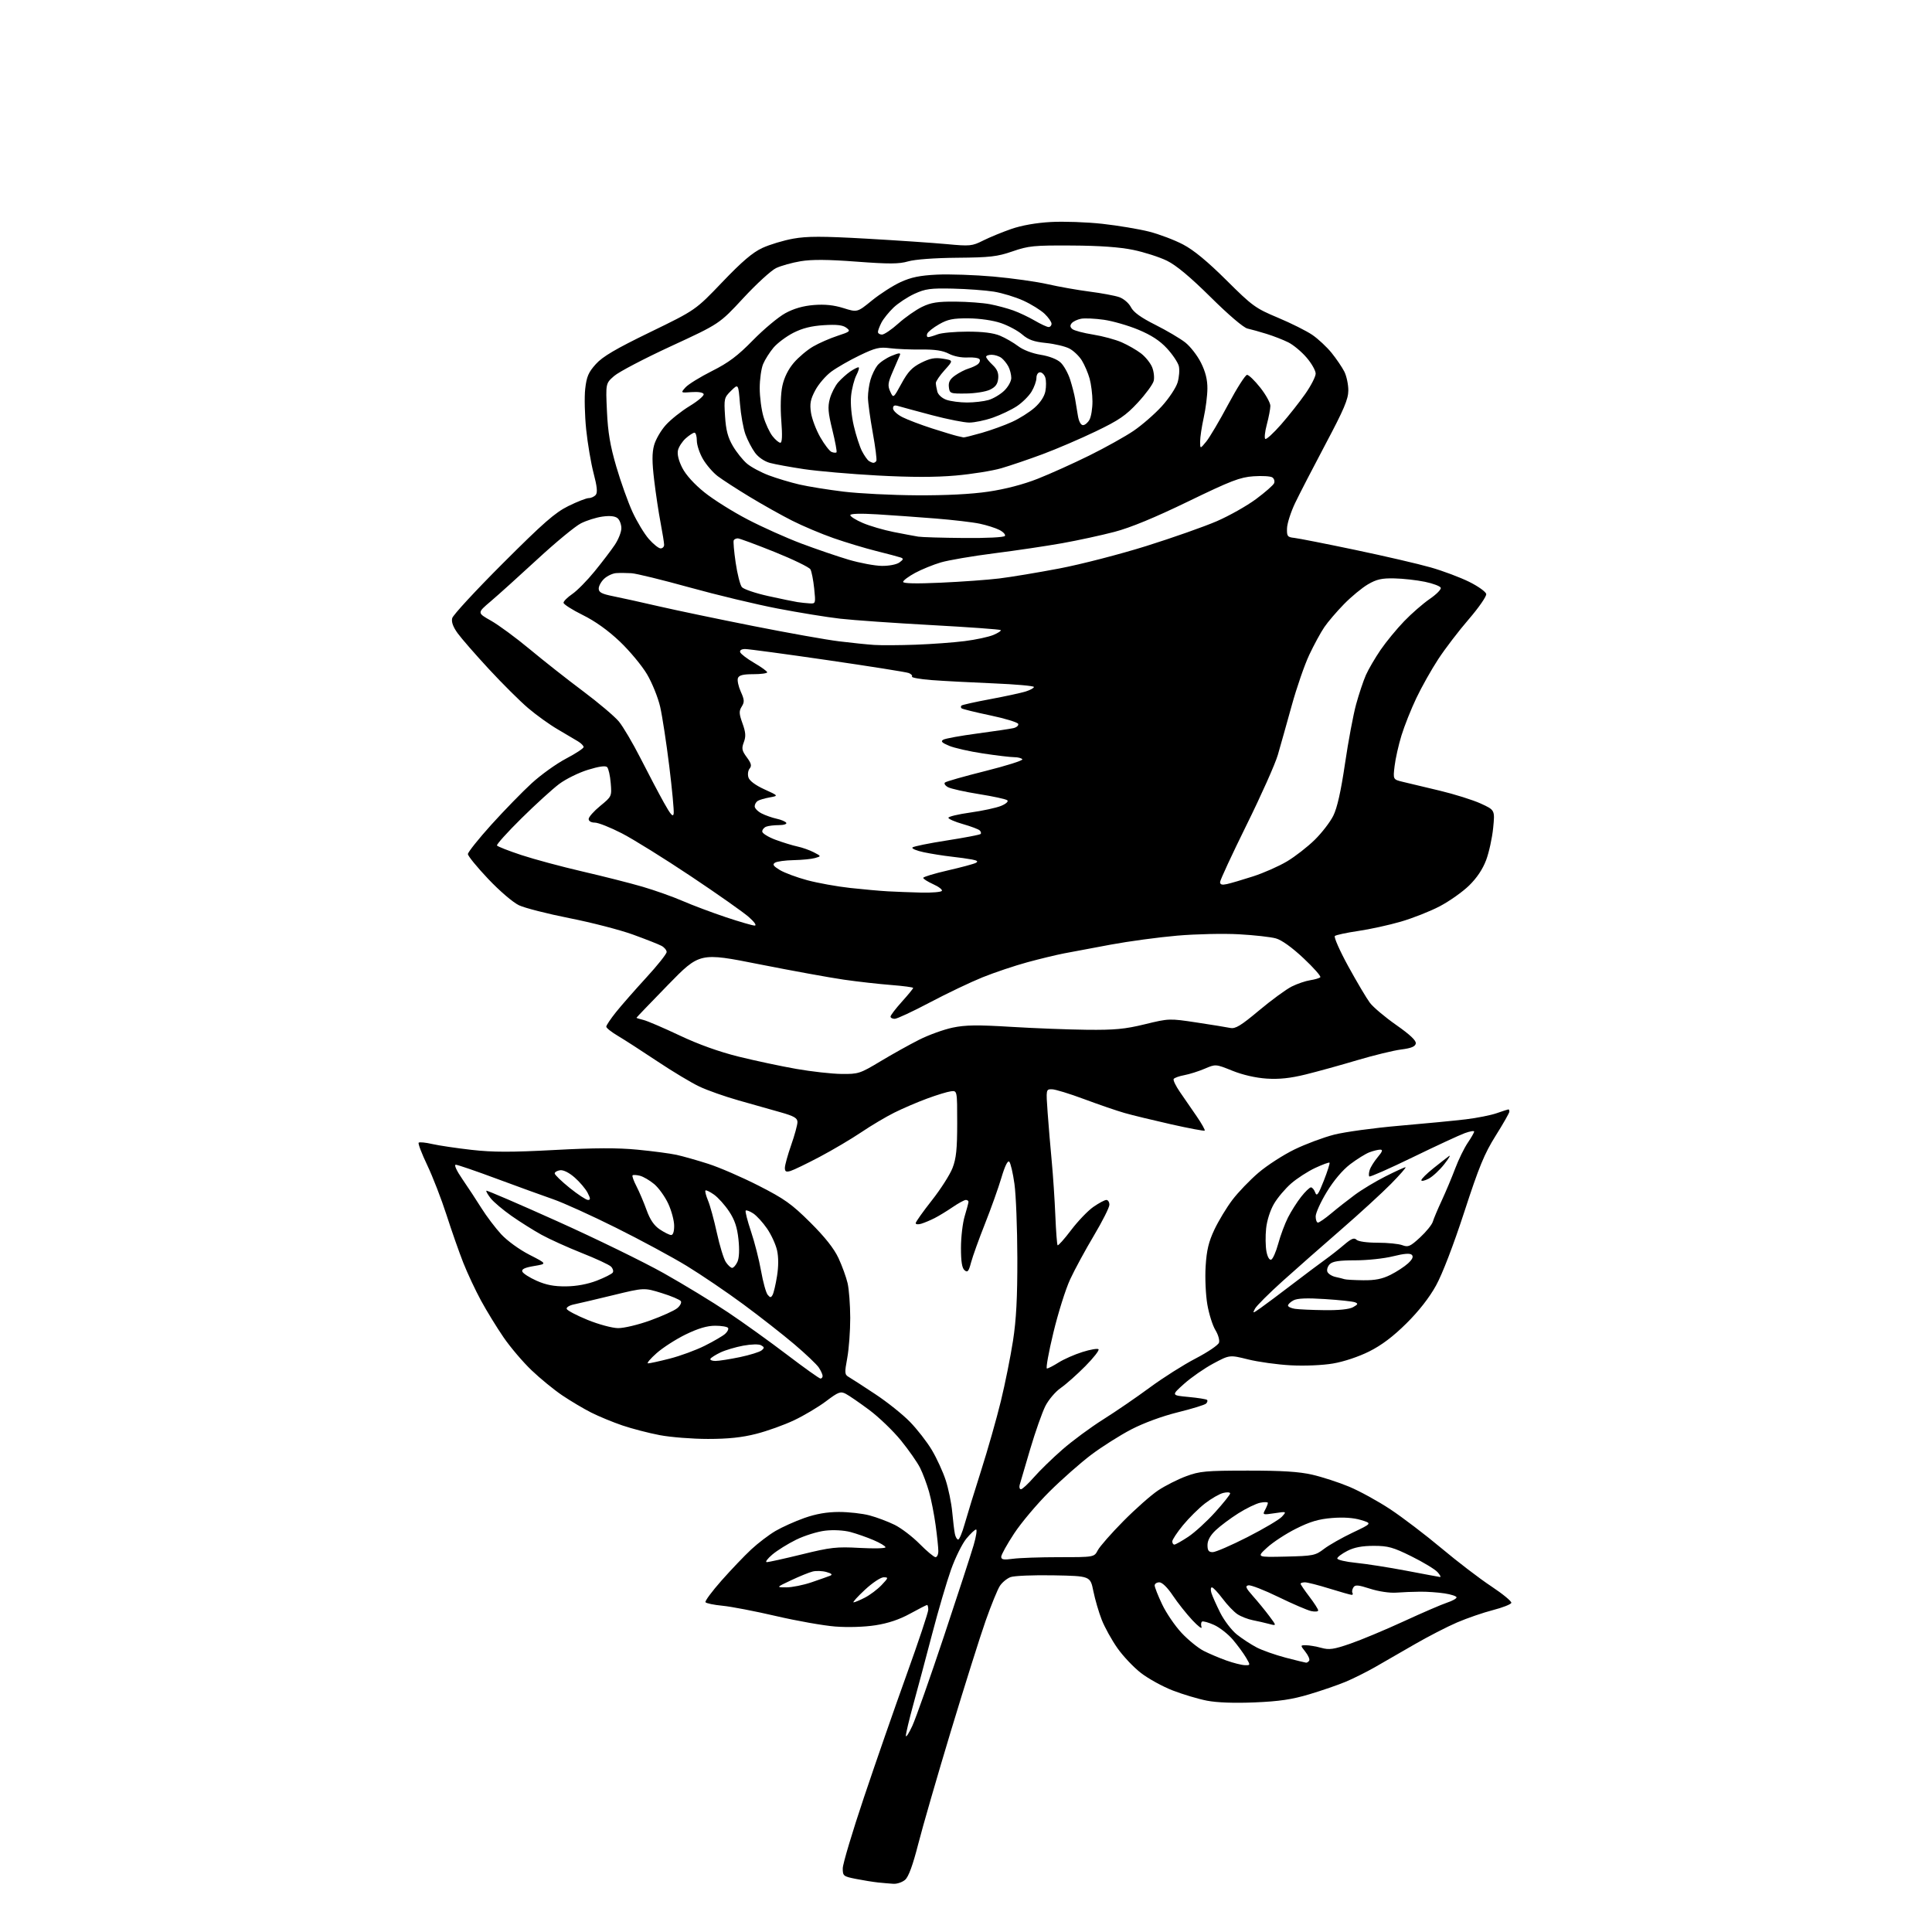 <?xml version="1.0" encoding="UTF-8" standalone="no"?>
<svg 
  version="1.1" 
  xmlns="http://www.w3.org/2000/svg" 
  xmlns:xlink="http://www.w3.org/1999/xlink" 
  xmlns:svg="http://www.w3.org/2000/svg"
  xmlns:rdf="http://www.w3.org/1999/02/22-rdf-syntax-ns#"
  xmlns:cc="http://creativecommons.org/ns#"
  xmlns:dc="http://purl.org/dc/elements/1.1/"
  viewBox="0 0 768 768"
  width="768"
  height="768"
>
<style>svg {background-color: white; }</style>"
<path stroke="none" fill="black" fill-rule="evenodd" d="M355.14,748.84C353.69,748.75 350.93,748.51 349.00,748.31C347.07,748.10 343.14,747.47 340.25,746.90C335.23,745.90 335.00,745.72 335.01,742.68C335.02,740.93 338.81,728.25 343.43,714.50C348.04,700.75 355.69,678.76 360.41,665.64C365.14,652.52 369.00,640.93 369.00,639.89C369.00,638.85 368.79,638.00 368.53,638.00C368.28,638.00 365.24,639.55 361.78,641.45C357.55,643.78 353.05,645.29 348.00,646.07C343.54,646.76 337.06,646.96 332.00,646.57C327.32,646.20 316.75,644.33 308.50,642.41C300.25,640.49 290.67,638.64 287.22,638.31C283.76,637.98 280.71,637.34 280.44,636.90C280.16,636.45 283.03,632.58 286.82,628.29C290.61,624.01 295.92,618.44 298.62,615.93C301.32,613.42 305.66,610.11 308.27,608.58C310.88,607.05 316.05,604.73 319.76,603.42C324.38,601.79 328.70,601.04 333.50,601.03C337.35,601.03 342.82,601.64 345.66,602.40C348.50,603.15 352.98,604.84 355.62,606.14C358.25,607.44 362.74,610.86 365.59,613.75C368.45,616.64 371.28,619.00 371.89,619.00C372.50,619.00 373.00,617.91 373.00,616.57C373.00,615.24 372.52,610.62 371.93,606.32C371.35,602.02 370.16,596.02 369.31,593.00C368.45,589.98 366.85,585.70 365.75,583.50C364.65,581.30 361.22,576.39 358.13,572.59C355.04,568.79 349.36,563.33 345.51,560.46C341.65,557.59 337.46,554.71 336.18,554.05C334.12,552.99 333.26,553.32 328.37,557.01C325.35,559.29 319.64,562.69 315.69,564.56C311.74,566.44 304.94,568.88 300.59,569.98C294.97,571.42 289.43,572.00 281.45,572.00C275.27,572.00 266.63,571.32 262.25,570.49C257.87,569.66 251.18,567.92 247.39,566.63C243.60,565.34 238.03,563.04 235.00,561.51C231.97,559.98 226.80,556.90 223.50,554.68C220.20,552.45 214.71,547.96 211.30,544.70C207.88,541.44 202.88,535.56 200.19,531.64C197.49,527.71 193.45,521.12 191.21,517.00C188.97,512.88 185.79,506.09 184.15,501.93C182.51,497.77 179.51,489.22 177.49,482.93C175.46,476.64 172.02,467.75 169.83,463.16C167.64,458.57 166.11,454.55 166.43,454.24C166.75,453.92 169.15,454.15 171.78,454.76C174.40,455.36 181.46,456.41 187.46,457.09C195.99,458.05 203.17,458.06 220.43,457.14C236.42,456.28 245.51,456.25 253.44,457.02C259.46,457.60 266.43,458.52 268.94,459.07C271.45,459.62 277.10,461.22 281.50,462.63C285.90,464.03 294.90,467.93 301.50,471.29C311.86,476.57 314.67,478.57 322.10,485.95C327.94,491.76 331.53,496.30 333.31,500.11C334.75,503.20 336.38,507.70 336.94,510.11C337.50,512.53 337.96,518.72 337.98,523.88C337.99,529.05 337.46,536.21 336.80,539.80C335.68,545.85 335.73,546.42 337.46,547.42C338.49,548.01 343.19,551.05 347.91,554.18C352.64,557.30 358.84,562.25 361.69,565.18C364.55,568.10 368.47,573.14 370.40,576.37C372.34,579.61 374.82,585.01 375.92,588.37C377.02,591.74 378.19,597.42 378.52,601.00C378.85,604.58 379.32,608.51 379.58,609.75C379.83,610.99 380.42,612.00 380.89,612.00C381.35,612.00 382.51,609.25 383.45,605.88C384.40,602.51 387.34,592.95 389.99,584.63C392.64,576.31 396.18,563.88 397.85,557.00C399.53,550.12 401.70,539.33 402.68,533.00C403.99,524.54 404.44,515.82 404.41,500.00C404.38,488.18 403.87,474.96 403.26,470.63C402.66,466.31 401.73,462.33 401.20,461.80C400.59,461.19 399.46,463.48 398.07,468.17C396.88,472.20 393.93,480.45 391.53,486.50C389.13,492.55 386.65,499.45 386.02,501.82C385.07,505.42 384.64,505.95 383.44,504.95C382.41,504.10 382.00,501.54 382.00,496.04C382.00,491.79 382.67,486.11 383.49,483.41C384.31,480.71 384.98,478.16 384.99,477.75C385.00,477.34 384.52,477.00 383.93,477.00C383.34,477.00 380.98,478.29 378.68,479.86C376.38,481.43 373.15,483.40 371.50,484.23C369.85,485.07 367.49,486.06 366.25,486.44C365.01,486.82 364.00,486.73 364.00,486.23C364.00,485.73 366.88,481.67 370.40,477.20C373.93,472.73 377.64,466.92 378.65,464.28C380.11,460.51 380.50,456.74 380.50,446.50C380.50,433.50 380.50,433.50 378.00,433.81C376.62,433.98 372.35,435.28 368.50,436.71C364.65,438.13 358.80,440.64 355.50,442.29C352.20,443.93 346.29,447.44 342.37,450.09C338.45,452.73 331.03,457.12 325.87,459.85C320.72,462.57 315.49,465.10 314.25,465.47C312.47,465.99 312.00,465.74 312.00,464.24C312.00,463.20 313.12,459.13 314.50,455.19C315.88,451.26 317.00,447.14 317.00,446.05C317.00,444.45 315.68,443.68 310.25,442.14C306.54,441.08 299.06,438.97 293.64,437.44C288.21,435.91 281.19,433.43 278.02,431.93C274.85,430.43 267.30,425.90 261.24,421.85C255.18,417.81 248.15,413.27 245.61,411.77C243.08,410.28 241.00,408.63 241.00,408.11C241.00,407.60 242.74,405.00 244.87,402.34C247.00,399.68 252.40,393.52 256.87,388.65C261.34,383.79 265.00,379.19 265.00,378.44C265.00,377.69 264.08,376.58 262.95,375.98C261.83,375.37 256.70,373.36 251.56,371.49C246.41,369.63 235.07,366.70 226.35,364.98C217.63,363.25 208.61,360.95 206.30,359.86C203.92,358.73 198.59,354.17 194.05,349.37C189.62,344.69 186.00,340.26 186.00,339.51C186.00,338.76 190.20,333.50 195.32,327.82C200.45,322.15 207.66,314.74 211.35,311.36C215.03,307.99 221.18,303.57 225.02,301.56C228.86,299.54 232.00,297.48 232.00,296.97C232.00,296.46 230.99,295.43 229.75,294.69C228.51,293.94 224.88,291.79 221.67,289.91C218.46,288.04 213.19,284.25 209.96,281.50C206.72,278.75 199.71,271.77 194.37,266.00C189.03,260.23 183.43,253.81 181.93,251.73C180.10,249.21 179.38,247.23 179.76,245.73C180.06,244.51 189.13,234.69 199.91,223.92C215.99,207.84 220.65,203.77 225.91,201.17C229.44,199.43 233.09,198.00 234.04,198.00C234.98,198.00 236.23,197.42 236.82,196.72C237.59,195.79 237.35,193.38 235.97,188.15C234.92,184.14 233.59,176.28 233.01,170.68C232.44,165.08 232.26,157.84 232.63,154.59C233.18,149.72 233.92,147.99 236.86,144.73C239.58,141.72 244.74,138.69 258.47,132.02C276.50,123.26 276.50,123.26 287.13,112.14C294.92,103.99 299.17,100.36 303.04,98.57C305.95,97.22 311.47,95.56 315.32,94.87C320.90,93.88 326.73,93.88 344.40,94.87C356.56,95.56 370.92,96.54 376.32,97.04C385.59,97.91 386.39,97.84 390.82,95.62C393.39,94.33 398.43,92.26 402.00,91.02C406.08,89.60 411.93,88.57 417.71,88.25C422.77,87.96 432.00,88.29 438.21,88.97C444.42,89.66 452.79,91.06 456.81,92.08C460.84,93.11 466.91,95.41 470.31,97.20C474.52,99.40 480.03,103.95 487.50,111.38C497.85,121.67 499.06,122.55 508.00,126.29C513.23,128.48 519.38,131.56 521.69,133.14C523.99,134.72 527.42,137.92 529.31,140.25C531.20,142.59 533.48,145.94 534.38,147.70C535.27,149.46 535.99,152.84 535.98,155.20C535.97,158.68 534.24,162.76 526.94,176.50C521.98,185.85 516.52,196.43 514.81,200.00C513.11,203.57 511.67,208.07 511.61,210.00C511.51,213.18 511.77,213.53 514.50,213.82C516.15,214.00 527.06,216.15 538.74,218.60C550.43,221.05 563.93,224.18 568.74,225.56C573.56,226.93 580.42,229.51 584.00,231.28C587.58,233.05 590.63,235.23 590.80,236.13C590.96,237.02 587.85,241.52 583.88,246.13C579.90,250.73 574.44,257.88 571.74,262.00C569.04,266.12 565.11,273.10 563.02,277.50C560.92,281.90 558.26,288.59 557.10,292.37C555.94,296.16 554.71,301.63 554.37,304.55C553.74,309.85 553.74,309.85 557.62,310.79C559.75,311.31 566.33,312.88 572.23,314.28C578.13,315.69 585.50,318.00 588.61,319.42C594.26,322.01 594.26,322.01 593.55,329.17C593.16,333.11 591.91,338.83 590.77,341.88C589.41,345.51 587.07,349.01 583.98,352.02C581.39,354.55 576.15,358.25 572.34,360.25C568.54,362.25 561.57,365.00 556.85,366.37C552.14,367.74 544.51,369.41 539.89,370.08C535.28,370.76 531.11,371.66 530.63,372.07C530.16,372.49 532.56,377.93 535.98,384.17C539.40,390.40 543.27,396.92 544.57,398.65C545.88,400.38 550.59,404.35 555.03,407.46C560.54,411.32 563.02,413.67 562.80,414.81C562.56,416.04 560.98,416.68 556.99,417.19C553.97,417.57 546.10,419.49 539.50,421.45C532.90,423.42 523.67,425.97 519.00,427.12C512.90,428.62 508.52,429.08 503.50,428.76C499.16,428.47 493.98,427.29 489.88,425.63C483.25,422.96 483.25,422.96 478.88,424.83C476.47,425.86 472.83,427.01 470.79,427.39C468.74,427.77 466.84,428.45 466.55,428.91C466.27,429.38 467.40,431.72 469.07,434.13C470.74,436.53 473.73,440.87 475.71,443.77C477.69,446.66 479.12,449.21 478.89,449.44C478.67,449.66 472.64,448.53 465.49,446.92C458.35,445.31 450.02,443.29 447.00,442.42C443.98,441.56 436.77,439.08 430.99,436.93C425.22,434.77 419.43,433.00 418.14,433.00C415.79,433.00 415.79,433.02 416.45,442.25C416.82,447.34 417.55,456.06 418.08,461.63C418.61,467.21 419.25,476.88 419.51,483.13C419.77,489.38 420.17,494.73 420.41,495.00C420.65,495.27 423.07,492.57 425.78,488.99C428.49,485.41 432.49,481.24 434.66,479.74C436.83,478.23 439.15,477.00 439.80,477.00C440.46,477.00 441.00,477.86 441.00,478.91C441.00,479.96 438.23,485.47 434.84,491.16C431.45,496.85 427.21,504.66 425.42,508.52C423.62,512.38 420.61,521.94 418.73,529.77C416.84,537.59 415.69,544.00 416.17,544.00C416.65,544.00 418.74,542.93 420.82,541.61C422.90,540.30 427.16,538.42 430.29,537.44C433.42,536.45 436.29,535.96 436.68,536.35C437.07,536.74 434.71,539.76 431.44,543.06C428.17,546.37 423.78,550.27 421.67,551.73C419.56,553.19 416.81,556.43 415.54,558.94C414.28,561.45 411.57,569.12 409.53,576.00C407.49,582.88 405.60,589.29 405.34,590.25C405.08,591.21 405.31,592.00 405.85,592.00C406.39,592.00 408.70,589.86 410.98,587.25C413.26,584.64 418.36,579.67 422.32,576.22C426.27,572.76 433.55,567.39 438.50,564.27C443.45,561.16 451.80,555.44 457.06,551.56C462.32,547.68 470.53,542.48 475.31,540.00C480.08,537.52 484.25,534.71 484.57,533.73C484.89,532.76 484.24,530.51 483.14,528.73C482.05,526.96 480.60,522.39 479.94,518.59C479.28,514.77 478.97,507.96 479.26,503.38C479.65,496.99 480.46,493.63 482.74,488.79C484.38,485.33 487.58,480.02 489.87,477.00C492.15,473.98 496.83,469.11 500.26,466.18C503.69,463.25 510.12,459.10 514.55,456.94C518.98,454.78 526.09,452.13 530.34,451.04C534.59,449.96 546.26,448.36 556.28,447.50C566.30,446.64 578.18,445.49 582.68,444.95C587.18,444.41 592.75,443.30 595.05,442.48C597.36,441.67 599.42,441.00 599.63,441.00C599.83,441.00 600.00,441.40 600.00,441.89C600.00,442.38 597.56,446.68 594.57,451.43C590.06,458.61 587.93,463.79 582.07,481.79C577.81,494.87 573.35,506.48 570.85,511.00C568.19,515.83 563.99,521.20 559.06,526.08C553.80,531.29 549.19,534.77 544.28,537.22C540.07,539.33 534.15,541.30 529.87,542.02C525.67,542.73 518.57,543.03 513.05,542.73C507.80,542.45 500.19,541.39 496.14,540.39C488.79,538.56 488.79,538.56 482.32,542.02C478.76,543.92 473.54,547.55 470.72,550.07C465.58,554.67 465.58,554.67 472.43,555.31C476.20,555.66 479.53,556.19 479.83,556.49C480.12,556.79 479.95,557.45 479.43,557.95C478.92,558.46 473.86,560.01 468.20,561.41C462.00,562.94 454.64,565.65 449.70,568.21C445.19,570.56 438.03,575.09 433.79,578.28C429.55,581.48 422.06,588.08 417.16,592.95C412.25,597.82 405.94,605.32 403.12,609.61C400.30,613.90 398.00,618.05 398.00,618.84C398.00,619.97 398.98,620.14 402.64,619.64C405.19,619.29 413.50,619.00 421.11,619.00C434.95,619.00 434.95,619.00 436.39,616.25C437.18,614.74 441.77,609.51 446.59,604.64C451.41,599.77 457.63,594.27 460.43,592.42C463.22,590.57 468.20,588.05 471.50,586.83C476.90,584.82 479.34,584.60 496.00,584.59C509.57,584.58 516.40,585.01 521.63,586.21C525.55,587.11 532.15,589.25 536.29,590.98C540.43,592.70 547.79,596.74 552.66,599.96C557.52,603.18 566.67,610.15 573.00,615.45C579.33,620.76 588.24,627.58 592.82,630.60C597.39,633.63 600.97,636.58 600.78,637.17C600.58,637.76 597.29,639.05 593.46,640.04C589.63,641.02 583.23,643.23 579.23,644.94C575.23,646.66 567.58,650.60 562.23,653.70C556.88,656.81 549.80,660.88 546.50,662.76C543.20,664.64 538.02,667.22 535.00,668.50C531.98,669.77 525.45,672.02 520.50,673.50C513.59,675.57 508.54,676.32 498.76,676.73C490.61,677.07 483.77,676.82 479.76,676.04C476.32,675.37 470.22,673.55 466.21,672.00C462.20,670.45 456.52,667.33 453.59,665.07C450.66,662.81 446.42,658.34 444.18,655.14C441.93,651.94 439.14,646.89 437.97,643.93C436.80,640.96 435.30,635.83 434.63,632.52C433.41,626.50 433.41,626.50 418.84,626.22C410.82,626.07 403.11,626.39 401.69,626.93C400.27,627.47 398.36,629.04 397.46,630.43C396.55,631.81 394.02,638.02 391.83,644.22C389.64,650.42 383.44,670.13 378.03,688.00C372.63,705.88 366.77,726.13 365.02,733.00C362.86,741.43 361.17,746.07 359.80,747.25C358.69,748.21 356.59,748.93 355.14,748.84zM362.69,686.00C364.07,682.98 369.71,667.00 375.21,650.50C380.71,634.00 386.03,617.69 387.03,614.25C388.04,610.81 388.47,608.00 388.00,608.00C387.53,608.00 385.80,609.64 384.14,611.64C382.49,613.64 379.76,619.16 378.07,623.89C376.38,628.63 372.99,640.15 370.55,649.50C368.10,658.85 364.74,671.45 363.07,677.50C361.41,683.55 360.07,689.17 360.10,690.00C360.14,690.83 361.30,689.02 362.69,686.00zM494.81,661.93C497.11,662.00 497.11,661.99 495.31,658.91C494.31,657.21 491.95,654.00 490.06,651.77C488.16,649.55 484.81,646.92 482.60,645.93C480.39,644.94 478.25,644.35 477.84,644.60C477.43,644.86 477.33,645.84 477.62,646.78C477.92,647.73 476.26,646.48 473.94,644.00C471.63,641.52 468.15,637.14 466.22,634.25C464.09,631.06 461.99,629.00 460.86,629.00C459.84,629.00 459.00,629.56 459.00,630.25C459.00,630.94 460.33,634.31 461.96,637.74C463.58,641.18 467.06,646.28 469.68,649.09C472.30,651.89 476.26,655.11 478.46,656.24C480.67,657.36 484.73,659.09 487.49,660.07C490.24,661.05 493.54,661.89 494.81,661.93zM519.19,660.94C519.57,660.98 520.13,660.60 520.43,660.12C520.73,659.63 520.05,658.06 518.91,656.62C516.85,654.00 516.85,654.00 519.18,654.01C520.45,654.01 523.17,654.48 525.22,655.04C528.37,655.92 530.14,655.67 536.72,653.40C541.00,651.93 550.58,647.93 558.00,644.51C565.42,641.09 573.19,637.74 575.25,637.07C577.31,636.39 579.00,635.46 579.00,634.98C579.00,634.51 576.86,633.80 574.25,633.40C571.64,633.00 567.25,632.69 564.50,632.72C561.75,632.74 557.48,632.91 555.00,633.10C552.43,633.29 548.00,632.63 544.66,631.55C539.80,629.99 538.68,629.90 537.98,631.04C537.51,631.79 537.35,632.76 537.62,633.20C537.90,633.64 537.75,633.99 537.31,633.98C536.86,633.98 532.90,632.85 528.50,631.49C524.10,630.12 519.71,629.00 518.75,629.00C517.79,629.00 517.00,629.25 517.00,629.56C517.00,629.87 518.58,632.18 520.50,634.70C522.42,637.22 524.00,639.68 524.00,640.16C524.00,640.64 522.76,640.77 521.25,640.44C519.74,640.12 513.88,637.60 508.24,634.85C502.60,632.10 497.22,630.00 496.28,630.19C494.87,630.46 495.20,631.23 498.10,634.51C500.05,636.70 502.96,640.26 504.57,642.42C507.50,646.34 507.50,646.34 504.50,645.54C502.85,645.10 499.92,644.43 497.99,644.05C496.05,643.67 493.33,642.61 491.93,641.69C490.53,640.78 487.87,638.00 486.01,635.51C484.15,633.03 482.23,631.00 481.75,631.00C481.26,631.00 481.18,632.01 481.56,633.25C481.95,634.49 483.53,638.03 485.08,641.13C486.64,644.22 489.62,648.11 491.70,649.76C493.79,651.42 497.32,653.72 499.54,654.88C501.76,656.04 506.94,657.86 511.04,658.94C515.14,660.01 518.81,660.91 519.19,660.94zM339.29,636.96C339.72,636.98 341.75,636.14 343.79,635.09C345.83,634.04 348.82,631.79 350.44,630.09C353.18,627.20 353.24,627.00 351.26,627.00C350.09,627.00 346.75,629.23 343.82,631.96C340.89,634.69 338.86,636.94 339.29,636.96zM312.59,631.00C314.84,631.00 319.34,630.10 322.59,628.99C325.84,627.88 329.18,626.70 330.00,626.37C331.05,625.94 330.62,625.50 328.55,624.91C326.92,624.44 324.45,624.35 323.05,624.70C321.65,625.05 317.80,626.61 314.50,628.17C308.50,631.00 308.50,631.00 312.59,631.00zM572.40,626.88C572.90,626.95 572.47,626.08 571.45,624.95C570.43,623.82 565.79,621.01 561.13,618.70C553.78,615.06 551.79,614.50 546.08,614.50C541.47,614.50 538.33,615.10 535.59,616.50C533.44,617.60 531.64,618.95 531.59,619.50C531.54,620.05 534.88,620.84 539.00,621.25C543.12,621.66 552.12,623.07 559.00,624.38C565.88,625.69 571.91,626.82 572.40,626.88zM304.79,620.97C305.50,620.99 311.80,619.59 318.79,617.88C330.22,615.07 332.53,614.81 341.75,615.32C347.39,615.63 352.00,615.52 352.00,615.07C352.00,614.62 349.86,613.33 347.25,612.22C344.64,611.10 340.50,609.65 338.06,609.00C335.44,608.31 331.32,608.08 328.06,608.46C325.00,608.81 319.80,610.43 316.50,612.05C313.20,613.67 308.93,616.33 307.00,617.97C305.07,619.61 304.08,620.96 304.79,620.97zM511.08,618.77C522.02,618.51 522.87,618.35 526.33,615.70C528.34,614.17 533.46,611.26 537.71,609.24C545.44,605.57 545.44,605.57 540.97,604.22C538.06,603.34 534.06,603.06 529.50,603.43C524.18,603.86 520.75,604.88 515.19,607.67C511.17,609.68 505.99,613.07 503.69,615.19C499.50,619.04 499.50,619.04 511.08,618.77zM482.08,617.00C483.22,617.00 489.45,614.30 495.92,611.00C502.39,607.70 508.55,604.05 509.59,602.90C511.49,600.80 511.49,600.80 506.64,601.53C501.96,602.23 501.83,602.19 502.90,600.19C503.50,599.06 504.00,597.82 504.00,597.44C504.00,597.06 502.64,597.02 500.99,597.35C499.33,597.68 495.39,599.59 492.24,601.58C489.08,603.58 485.04,606.60 483.25,608.30C481.09,610.35 480.00,612.33 480.00,614.20C480.00,616.37 480.47,617.00 482.08,617.00zM466.83,614.00C467.28,614.00 469.77,612.60 472.34,610.90C474.92,609.19 479.72,604.81 483.01,601.16C486.31,597.51 489.00,594.14 489.00,593.66C489.00,593.18 487.76,593.09 486.25,593.47C484.74,593.84 481.48,595.72 479.00,597.64C476.52,599.56 472.59,603.46 470.25,606.31C467.91,609.16 466.00,612.05 466.00,612.74C466.00,613.43 466.37,614.00 466.83,614.00zM326.16,548.00C326.62,548.00 327.00,547.53 327.00,546.96C327.00,546.40 326.33,544.90 325.50,543.64C324.68,542.39 320.29,538.21 315.75,534.36C311.21,530.51 302.10,523.37 295.50,518.50C288.90,513.62 278.77,506.76 273.00,503.23C267.23,499.71 254.57,492.88 244.87,488.05C235.17,483.21 223.92,478.11 219.87,476.71C215.82,475.31 205.75,471.65 197.50,468.59C189.25,465.52 181.91,463.01 181.19,463.00C180.41,463.00 181.48,465.35 183.82,468.75C186.00,471.91 189.40,477.10 191.39,480.28C193.38,483.46 196.91,488.11 199.22,490.63C201.63,493.23 206.45,496.74 210.47,498.79C217.50,502.39 217.50,502.39 212.31,503.26C208.60,503.88 207.26,504.52 207.63,505.47C207.91,506.21 210.47,507.85 213.32,509.12C217.09,510.79 220.27,511.40 225.00,511.35C229.16,511.31 233.56,510.49 237.23,509.08C240.38,507.86 243.25,506.41 243.60,505.84C243.95,505.27 243.62,504.21 242.87,503.48C242.12,502.74 236.89,500.31 231.25,498.08C225.61,495.84 218.41,492.58 215.25,490.84C212.09,489.09 206.72,485.72 203.32,483.33C199.93,480.95 196.21,477.81 195.06,476.35C193.91,474.89 193.14,473.53 193.34,473.33C193.54,473.12 206.22,478.58 221.51,485.46C236.80,492.33 255.84,501.63 263.83,506.11C271.81,510.60 283.33,517.61 289.42,521.69C295.51,525.77 306.08,533.36 312.91,538.56C319.73,543.75 325.69,548.00 326.16,548.00zM257.59,541.96C258.19,541.98 262.08,541.13 266.23,540.07C270.39,539.01 276.65,536.71 280.14,534.96C283.64,533.21 287.28,531.09 288.23,530.25C289.18,529.42 289.71,528.34 289.42,527.87C289.12,527.39 286.82,527.00 284.30,527.00C281.10,527.00 277.55,528.05 272.60,530.45C268.70,532.35 263.48,535.71 261.00,537.91C258.52,540.11 256.99,541.93 257.59,541.96zM284.38,541.00C285.75,541.00 290.13,540.31 294.11,539.48C298.09,538.64 301.98,537.44 302.74,536.80C303.91,535.83 303.89,535.52 302.56,534.77C301.65,534.26 298.69,534.33 295.45,534.92C292.41,535.49 288.35,536.69 286.44,537.60C284.53,538.50 282.72,539.64 282.42,540.12C282.13,540.60 283.00,541.00 284.38,541.00zM245.70,527.95C248.01,527.98 253.75,526.61 258.46,524.90C263.17,523.20 267.99,521.02 269.17,520.06C270.35,519.11 271.02,517.84 270.65,517.24C270.28,516.65 266.85,515.19 263.02,514.01C256.06,511.85 256.06,511.85 243.78,514.84C237.03,516.49 230.01,518.13 228.20,518.51C226.38,518.88 225.06,519.69 225.27,520.31C225.48,520.94 229.21,522.90 233.57,524.68C237.97,526.47 243.37,527.93 245.70,527.95zM501.13,519.93C502.99,518.63 508.64,514.39 513.70,510.53C518.76,506.66 524.61,502.28 526.70,500.78C528.79,499.29 532.19,496.62 534.26,494.85C537.17,492.36 538.30,491.90 539.21,492.81C539.91,493.51 543.39,494.00 547.63,494.00C551.61,494.00 556.04,494.44 557.47,494.99C559.77,495.86 560.59,495.50 564.50,491.90C566.93,489.65 569.21,486.84 569.56,485.66C569.91,484.47 571.52,480.64 573.15,477.15C574.77,473.65 577.17,467.93 578.49,464.43C579.81,460.92 582.04,456.37 583.44,454.30C584.85,452.23 586.00,450.21 586.00,449.81C586.00,449.41 584.31,449.70 582.25,450.45C580.19,451.20 570.93,455.49 561.67,459.99C552.41,464.49 544.61,467.94 544.33,467.66C544.05,467.38 544.11,466.21 544.48,465.07C544.84,463.93 546.27,461.64 547.66,459.99C549.55,457.75 549.80,457.00 548.65,457.00C547.82,457.00 545.88,457.48 544.35,458.06C542.82,458.64 539.38,460.78 536.71,462.81C533.69,465.11 530.19,469.25 527.43,473.79C524.99,477.79 523.00,482.18 523.00,483.54C523.00,484.89 523.41,486.00 523.91,486.00C524.40,486.00 526.77,484.36 529.16,482.36C531.54,480.35 535.78,477.03 538.56,474.97C541.35,472.90 546.85,469.59 550.79,467.61C554.73,465.62 558.29,464.00 558.70,464.00C559.11,464.00 556.53,466.96 552.97,470.58C549.41,474.19 540.45,482.41 533.05,488.83C525.65,495.25 515.18,504.47 509.79,509.32C504.41,514.17 499.50,519.07 498.88,520.22C497.83,522.19 497.95,522.17 501.13,519.93zM526.50,520.81C532.26,520.89 536.35,520.46 537.87,519.62C539.84,518.52 539.97,518.20 538.62,517.68C537.73,517.34 532.36,516.76 526.69,516.40C519.54,515.93 515.70,516.09 514.19,516.90C512.98,517.54 512.00,518.47 512.00,518.97C512.00,519.46 513.24,520.05 514.75,520.28C516.26,520.51 521.55,520.75 526.50,520.81zM307.12,514.74C307.55,513.98 308.34,510.64 308.87,507.31C309.50,503.45 309.50,499.73 308.89,497.02C308.37,494.68 306.58,490.79 304.91,488.37C303.25,485.95 300.77,483.24 299.41,482.35C298.05,481.46 296.71,480.96 296.43,481.23C296.15,481.51 297.10,485.24 298.53,489.51C299.97,493.78 301.77,500.87 302.54,505.25C303.32,509.64 304.49,513.88 305.15,514.68C306.16,515.90 306.47,515.91 307.12,514.74zM541.89,508.92C546.61,508.98 549.44,508.42 552.74,506.77C555.19,505.55 558.33,503.49 559.73,502.20C561.47,500.59 561.94,499.54 561.22,498.82C560.51,498.11 558.20,498.29 553.78,499.39C550.26,500.28 543.50,501.00 538.76,501.00C532.36,501.00 529.75,501.39 528.61,502.53C527.77,503.37 527.34,504.72 527.65,505.54C527.97,506.35 529.41,507.28 530.86,507.60C532.31,507.91 533.95,508.33 534.50,508.51C535.05,508.69 538.38,508.88 541.89,508.92zM291.04,504.00C291.59,504.00 292.54,502.91 293.15,501.58C293.84,500.05 293.99,496.76 293.55,492.64C293.04,487.85 292.06,484.92 289.83,481.56C288.17,479.06 285.48,476.05 283.85,474.89C282.22,473.73 280.68,472.99 280.43,473.24C280.18,473.49 280.64,475.29 281.45,477.24C282.27,479.18 283.85,484.95 284.96,490.05C286.07,495.15 287.67,500.38 288.51,501.66C289.36,502.95 290.50,504.00 291.04,504.00zM505.31,500.73C505.96,500.52 507.22,497.67 508.11,494.41C508.99,491.15 510.74,486.46 511.99,483.99C513.24,481.52 515.59,477.81 517.22,475.75C518.84,473.69 520.59,472.00 521.12,472.00C521.64,472.00 522.41,472.92 522.82,474.05C523.44,475.73 524.06,474.88 526.24,469.33C527.70,465.61 528.72,462.39 528.51,462.18C528.30,461.97 525.74,462.91 522.81,464.27C519.89,465.64 515.58,468.42 513.24,470.46C510.90,472.50 507.83,476.13 506.43,478.54C504.93,481.08 503.63,485.18 503.30,488.35C502.99,491.35 503.05,495.45 503.43,497.47C503.84,499.64 504.60,500.97 505.31,500.73zM266.75,490.94C267.54,490.98 268.00,489.62 267.99,487.25C267.98,485.19 266.92,481.23 265.63,478.46C264.34,475.69 261.84,472.20 260.07,470.71C258.29,469.22 255.73,467.72 254.38,467.38C253.02,467.04 251.70,466.97 251.45,467.22C251.20,467.47 251.90,469.44 253.02,471.59C254.13,473.74 255.93,477.98 257.02,481.00C258.40,484.84 259.98,487.16 262.25,488.69C264.04,489.89 266.06,490.90 266.75,490.94zM233.73,477.00C234.79,477.00 234.76,476.44 233.58,474.15C232.77,472.58 230.46,469.85 228.45,468.09C226.23,466.14 223.96,465.01 222.65,465.19C221.47,465.36 220.50,465.93 220.50,466.46C220.50,466.98 223.18,469.57 226.45,472.21C229.72,474.84 233.00,477.00 233.73,477.00zM567.89,468.56C566.30,469.38 565.00,469.64 565.00,469.15C565.00,468.65 567.14,466.53 569.75,464.44C572.36,462.35 575.17,460.16 575.98,459.57C576.80,458.98 575.96,460.43 574.12,462.78C572.29,465.13 569.48,467.73 567.89,468.56zM334.50,426.91C341.21,426.99 341.85,426.78 349.99,421.89C354.66,419.08 361.59,415.22 365.38,413.31C369.17,411.40 375.15,409.24 378.68,408.50C383.76,407.43 388.53,407.37 401.79,408.18C410.98,408.74 424.57,409.27 432.00,409.35C443.12,409.47 447.20,409.09 455.13,407.15C464.68,404.83 464.86,404.82 475.63,406.45C481.61,407.35 487.64,408.33 489.03,408.62C491.09,409.05 493.22,407.76 500.53,401.64C505.46,397.52 511.30,393.24 513.50,392.15C515.70,391.05 519.00,389.93 520.84,389.65C522.68,389.37 524.48,388.84 524.84,388.47C525.20,388.10 522.21,384.70 518.19,380.93C513.61,376.63 509.50,373.67 507.19,373.03C505.16,372.46 498.55,371.72 492.50,371.39C486.45,371.05 475.43,371.29 468.00,371.93C460.57,372.57 448.65,374.18 441.50,375.51C434.35,376.83 426.02,378.40 423.00,378.98C419.98,379.56 413.40,381.15 408.40,382.51C403.39,383.87 395.39,386.56 390.61,388.48C385.83,390.41 376.39,394.91 369.63,398.49C362.86,402.07 356.58,405.00 355.66,405.00C354.75,405.00 354.00,404.60 354.00,404.11C354.00,403.62 356.02,400.96 358.50,398.21C360.98,395.46 363.00,392.99 363.00,392.72C363.00,392.45 359.06,391.93 354.25,391.55C349.44,391.18 341.00,390.23 335.50,389.44C330.00,388.65 314.84,385.89 301.81,383.31C278.13,378.61 278.13,378.61 265.56,391.49C258.65,398.58 253.00,404.47 253.00,404.58C253.00,404.69 254.24,405.08 255.75,405.44C257.26,405.80 263.72,408.57 270.09,411.58C277.62,415.15 285.86,418.10 293.59,420.02C300.14,421.64 310.45,423.84 316.50,424.90C322.55,425.96 330.65,426.87 334.50,426.91zM300.00,367.93C300.88,367.92 299.92,366.52 297.67,364.54C295.57,362.68 285.22,355.39 274.67,348.35C264.13,341.31 251.77,333.62 247.21,331.27C242.65,328.92 237.81,327.00 236.46,327.00C234.99,327.00 234.00,326.42 234.00,325.57C234.00,324.78 236.07,322.44 238.61,320.36C243.19,316.60 243.21,316.56 242.77,311.26C242.53,308.33 241.89,305.49 241.34,304.94C240.69,304.29 238.09,304.66 233.72,306.01C230.07,307.13 224.92,309.67 222.29,311.64C219.66,313.61 212.91,319.75 207.30,325.29C201.69,330.83 197.31,335.69 197.56,336.10C197.81,336.51 202.18,338.22 207.26,339.90C212.34,341.58 223.25,344.51 231.50,346.42C239.75,348.33 250.50,351.05 255.39,352.48C260.28,353.91 267.48,356.46 271.39,358.16C275.30,359.86 283.00,362.75 288.50,364.59C294.00,366.43 299.18,367.93 300.00,367.93zM366.19,354.82C370.42,354.92 374.12,354.61 374.41,354.14C374.71,353.67 373.16,352.47 370.97,351.49C368.79,350.50 367.00,349.37 367.00,348.97C367.00,348.57 371.39,347.24 376.75,346.01C382.11,344.78 387.14,343.43 387.92,343.00C388.93,342.45 388.50,342.07 386.42,341.67C384.81,341.36 381.02,340.83 378.00,340.50C374.98,340.16 370.12,339.39 367.22,338.78C364.31,338.17 362.29,337.31 362.72,336.88C363.15,336.45 369.29,335.20 376.37,334.10C383.45,333.00 389.49,331.84 389.80,331.53C390.11,331.22 389.95,330.57 389.43,330.09C388.92,329.61 385.91,328.48 382.75,327.58C379.59,326.68 377.00,325.55 377.00,325.08C377.00,324.60 380.94,323.66 385.75,322.99C390.56,322.32 396.04,321.13 397.93,320.36C399.88,319.56 400.95,318.60 400.43,318.13C399.92,317.68 394.88,316.58 389.23,315.68C383.58,314.78 378.01,313.54 376.87,312.93C375.72,312.32 375.17,311.47 375.64,311.06C376.11,310.64 383.34,308.58 391.71,306.49C400.08,304.39 406.69,302.30 406.40,301.84C406.12,301.38 404.67,301.00 403.19,300.99C401.71,300.99 396.13,300.33 390.79,299.52C385.45,298.72 379.38,297.34 377.29,296.47C374.37,295.24 373.84,294.68 375.00,294.03C375.82,293.56 381.90,292.46 388.50,291.58C395.10,290.70 401.54,289.74 402.82,289.45C404.10,289.16 404.97,288.41 404.76,287.77C404.55,287.14 399.51,285.60 393.57,284.36C387.62,283.11 382.51,281.85 382.21,281.55C381.91,281.25 381.90,280.76 382.19,280.48C382.48,280.19 387.62,279.04 393.61,277.93C399.60,276.81 405.96,275.44 407.75,274.87C409.54,274.31 411.00,273.50 411.00,273.08C411.00,272.66 403.69,272.01 394.75,271.64C385.81,271.27 374.80,270.69 370.28,270.34C365.76,269.99 362.27,269.37 362.52,268.96C362.78,268.55 362.20,267.91 361.24,267.54C360.28,267.16 345.80,264.87 329.05,262.43C312.30,259.99 297.52,258.00 296.21,258.00C294.76,258.00 293.99,258.49 294.23,259.25C294.45,259.94 296.95,261.85 299.78,263.50C302.61,265.15 304.95,266.84 304.97,267.25C304.98,267.66 302.51,268.00 299.47,268.00C295.39,268.00 293.78,268.41 293.34,269.55C293.01,270.41 293.52,272.82 294.46,274.92C295.93,278.17 295.98,279.05 294.85,280.87C293.72,282.67 293.77,283.70 295.15,287.55C296.44,291.14 296.56,292.72 295.69,295.02C294.74,297.53 294.91,298.38 296.86,301.03C298.64,303.44 298.89,304.43 297.99,305.51C297.35,306.28 297.14,307.86 297.52,309.05C297.94,310.39 300.33,312.17 303.85,313.77C309.50,316.34 309.50,316.34 305.97,316.98C304.02,317.33 301.88,317.95 301.22,318.37C300.55,318.78 300.00,319.75 300.00,320.53C300.00,321.31 301.24,322.58 302.75,323.35C304.26,324.13 306.96,325.07 308.74,325.46C310.52,325.84 312.23,326.57 312.55,327.08C312.86,327.58 311.55,328.00 309.64,328.00C307.73,328.00 305.45,328.27 304.58,328.61C303.71,328.94 303.00,329.81 303.00,330.54C303.00,331.26 305.36,332.73 308.25,333.81C311.14,334.88 315.07,336.09 317.00,336.50C318.93,336.91 321.85,337.94 323.50,338.80C326.50,340.36 326.50,340.36 324.00,341.08C322.62,341.48 318.80,341.85 315.50,341.92C312.20,341.98 308.86,342.43 308.08,342.93C306.97,343.63 307.38,344.26 309.98,345.84C311.81,346.95 316.72,348.78 320.90,349.90C325.08,351.02 332.77,352.41 338.00,352.98C343.23,353.55 349.98,354.16 353.00,354.32C356.02,354.49 361.96,354.71 366.19,354.82zM487.75,351.43C489.26,351.10 493.93,349.72 498.13,348.37C502.32,347.02 508.40,344.33 511.63,342.40C514.86,340.47 519.80,336.62 522.61,333.86C525.43,331.10 528.75,326.79 530.00,324.28C531.55,321.18 533.03,314.59 534.65,303.61C535.95,294.75 537.94,284.12 539.07,280.00C540.20,275.88 541.96,270.62 542.97,268.33C543.99,266.04 546.62,261.54 548.81,258.33C551.01,255.12 555.22,250.01 558.16,246.96C561.09,243.91 565.66,239.94 568.30,238.12C570.95,236.31 572.94,234.30 572.73,233.66C572.52,233.02 569.68,231.95 566.42,231.27C563.17,230.60 557.70,229.99 554.27,229.92C549.28,229.81 547.20,230.28 543.77,232.29C541.42,233.67 537.14,237.20 534.26,240.15C531.38,243.09 527.85,247.22 526.43,249.31C525.00,251.41 522.31,256.36 520.45,260.31C518.58,264.27 515.44,273.35 513.47,280.50C511.49,287.65 509.01,296.46 507.96,300.08C506.91,303.70 501.31,316.24 495.52,327.95C489.74,339.67 485.00,349.88 485.00,350.64C485.00,351.65 485.77,351.87 487.75,351.43zM267.80,323.39C267.97,322.23 267.17,313.72 266.03,304.48C264.89,295.24 263.27,284.67 262.43,280.99C261.59,277.31 259.24,271.48 257.21,268.04C255.17,264.60 250.29,258.73 246.37,255.00C241.71,250.58 236.58,246.91 231.61,244.46C227.43,242.39 224.00,240.20 224.01,239.60C224.01,238.99 225.58,237.44 227.49,236.13C229.40,234.83 233.39,230.78 236.36,227.13C239.34,223.49 242.94,218.75 244.38,216.61C245.82,214.47 247.00,211.49 247.00,209.98C247.00,208.48 246.32,206.68 245.49,205.99C244.49,205.16 242.44,204.94 239.48,205.35C237.01,205.69 233.15,206.90 230.90,208.05C228.64,209.20 220.86,215.62 213.61,222.32C206.35,229.02 198.00,236.55 195.04,239.06C189.66,243.62 189.66,243.62 195.17,246.73C198.20,248.44 205.14,253.55 210.59,258.08C216.04,262.62 225.55,270.11 231.73,274.73C237.91,279.35 244.33,284.79 246.01,286.81C247.69,288.84 251.58,295.45 254.66,301.50C257.74,307.55 261.89,315.43 263.88,319.00C266.62,323.92 267.57,324.99 267.80,323.39zM364.00,256.28C370.32,256.05 379.09,255.41 383.47,254.85C387.85,254.30 392.98,253.20 394.87,252.41C396.76,251.62 398.08,250.75 397.80,250.47C397.52,250.19 385.19,249.30 370.40,248.49C355.60,247.68 339.23,246.54 334.00,245.94C328.77,245.35 317.52,243.52 309.00,241.88C300.48,240.24 284.73,236.46 274.00,233.48C263.27,230.51 252.93,227.97 251.00,227.86C249.07,227.74 246.35,227.72 244.94,227.82C243.53,227.92 241.39,228.92 240.19,230.04C238.98,231.16 238.00,232.93 238.00,233.97C238.00,235.47 239.18,236.09 243.75,237.01C246.91,237.64 255.12,239.45 262.00,241.04C268.88,242.62 285.75,246.15 299.50,248.87C313.25,251.60 328.55,254.33 333.50,254.93C338.45,255.54 344.75,256.19 347.50,256.37C350.25,256.55 357.68,256.51 364.00,256.28zM321.89,239.86C324.23,240.00 324.27,239.87 323.65,233.92C323.30,230.58 322.63,227.16 322.16,226.33C321.69,225.49 315.28,222.38 307.91,219.41C300.53,216.45 293.96,214.02 293.31,214.01C292.65,214.00 291.92,214.34 291.68,214.75C291.43,215.16 291.78,219.18 292.44,223.68C293.10,228.18 294.21,232.54 294.90,233.38C295.59,234.21 300.28,235.81 305.33,236.93C310.37,238.04 315.62,239.13 317.00,239.34C318.38,239.55 320.58,239.79 321.89,239.86zM373.94,231.63C382.15,231.26 392.62,230.51 397.19,229.95C401.76,229.40 412.51,227.61 421.09,225.98C429.66,224.35 445.24,220.32 455.71,217.04C466.17,213.76 478.77,209.32 483.71,207.18C488.64,205.04 495.65,201.09 499.29,198.39C502.92,195.70 506.16,192.86 506.48,192.08C506.80,191.30 506.49,190.26 505.78,189.78C505.08,189.29 501.70,189.09 498.29,189.33C492.93,189.70 489.35,191.08 472.29,199.35C459.00,205.79 449.38,209.76 443.00,211.43C437.77,212.80 428.41,214.83 422.19,215.94C415.97,217.05 403.82,218.86 395.19,219.95C386.56,221.05 377.02,222.68 374.00,223.57C370.98,224.46 366.36,226.34 363.75,227.75C361.14,229.16 359.00,230.77 359.00,231.31C359.00,231.96 364.25,232.07 373.94,231.63zM350.56,224.95C353.45,224.98 356.45,224.39 357.56,223.57C359.17,222.39 359.24,222.05 358.00,221.61C357.18,221.32 352.82,220.16 348.32,219.04C343.82,217.91 336.17,215.60 331.32,213.91C326.47,212.21 319.07,209.09 314.89,206.97C310.70,204.86 303.08,200.58 297.95,197.47C292.82,194.36 287.11,190.66 285.26,189.25C283.41,187.84 280.80,184.81 279.45,182.51C278.10,180.21 277.00,176.90 277.00,175.16C277.00,173.42 276.58,172.00 276.06,172.00C275.54,172.00 273.98,173.01 272.59,174.25C271.21,175.49 269.82,177.62 269.50,179.00C269.14,180.58 269.77,183.15 271.22,185.99C272.63,188.77 275.98,192.47 280.00,195.70C283.57,198.58 291.30,203.43 297.17,206.48C303.03,209.54 312.66,213.85 318.56,216.07C324.46,218.28 332.93,221.18 337.39,222.50C341.85,223.81 347.78,224.92 350.56,224.95zM262.60,218.00C263.37,218.00 264.00,217.36 264.00,216.59C264.00,215.81 263.37,211.87 262.60,207.84C261.82,203.80 260.67,196.15 260.04,190.82C259.18,183.67 259.17,180.07 260.00,177.02C260.61,174.75 262.71,171.11 264.67,168.95C266.62,166.78 270.90,163.38 274.16,161.40C277.43,159.42 279.93,157.29 279.72,156.67C279.50,156.00 277.58,155.68 274.94,155.87C270.52,156.19 270.52,156.19 272.51,153.98C273.60,152.77 278.33,149.85 283.00,147.50C289.65,144.16 293.22,141.48 299.34,135.22C303.65,130.82 309.44,125.99 312.20,124.49C315.57,122.65 319.29,121.59 323.50,121.25C327.88,120.90 331.44,121.27 335.28,122.47C340.78,124.20 340.78,124.20 346.63,119.43C349.85,116.81 354.97,113.53 357.99,112.14C362.18,110.22 365.65,109.50 372.45,109.17C377.37,108.93 387.49,109.28 394.95,109.94C402.40,110.61 412.10,111.97 416.50,112.98C420.90,113.98 428.39,115.31 433.14,115.92C437.88,116.53 443.19,117.52 444.92,118.12C446.68,118.74 448.72,120.48 449.56,122.11C450.61,124.14 453.52,126.24 459.28,129.13C463.80,131.40 469.15,134.56 471.17,136.15C473.19,137.74 476.00,141.37 477.42,144.22C479.20,147.78 479.99,150.96 479.96,154.45C479.95,157.23 479.29,162.43 478.50,166.00C477.71,169.57 477.07,173.85 477.07,175.50C477.07,178.50 477.07,178.50 479.52,175.51C480.86,173.86 484.79,167.22 488.23,160.76C491.68,154.30 495.05,149.01 495.73,149.01C496.40,149.00 498.76,151.29 500.98,154.09C503.19,156.89 504.99,160.15 504.99,161.34C504.98,162.53 504.35,165.86 503.58,168.75C502.81,171.63 502.54,174.22 502.98,174.49C503.42,174.76 506.24,172.17 509.25,168.74C512.26,165.31 516.58,159.84 518.86,156.58C521.14,153.33 523.00,149.70 523.00,148.51C523.00,147.33 521.38,144.46 519.39,142.15C517.41,139.83 514.15,137.11 512.14,136.10C510.14,135.10 506.25,133.58 503.50,132.73C500.75,131.87 497.32,130.92 495.88,130.60C494.34,130.27 488.33,125.14 481.29,118.16C473.14,110.10 467.58,105.45 463.89,103.65C460.91,102.19 454.87,100.25 450.48,99.34C445.11,98.23 437.10,97.66 426.00,97.60C411.01,97.51 408.86,97.72 402.50,99.92C396.41,102.02 393.55,102.35 380.50,102.46C371.51,102.54 363.70,103.12 361.01,103.90C357.36,104.96 353.50,104.98 340.51,104.01C329.08,103.15 322.72,103.10 318.28,103.84C314.86,104.41 310.46,105.64 308.52,106.56C306.57,107.48 300.71,112.85 295.49,118.48C286.01,128.72 286.01,128.72 266.76,137.61C256.17,142.50 245.99,147.83 244.13,149.46C240.76,152.41 240.76,152.41 241.27,163.46C241.65,171.87 242.54,177.12 244.99,185.50C246.76,191.55 249.66,199.66 251.43,203.52C253.21,207.38 256.13,212.22 257.93,214.27C259.73,216.32 261.84,218.00 262.60,218.00zM383.19,213.86C392.27,213.94 399.13,213.60 399.47,213.04C399.80,212.52 398.81,211.45 397.28,210.66C395.75,209.88 392.23,208.76 389.47,208.18C386.70,207.59 378.82,206.67 371.97,206.12C365.11,205.57 354.66,204.82 348.75,204.46C342.00,204.05 338.00,204.17 338.00,204.78C338.00,205.32 340.24,206.72 342.97,207.89C345.71,209.07 351.22,210.68 355.22,211.48C359.23,212.27 363.62,213.10 365.00,213.32C366.38,213.55 374.56,213.79 383.19,213.86zM364.37,196.89C375.94,196.96 385.99,196.45 392.87,195.44C399.63,194.44 406.78,192.58 412.50,190.32C417.45,188.37 426.70,184.20 433.05,181.06C439.40,177.92 447.31,173.51 450.62,171.26C453.94,169.00 458.97,164.63 461.80,161.53C464.63,158.43 467.47,154.16 468.11,152.04C468.74,149.92 468.96,146.99 468.60,145.53C468.23,144.07 466.12,140.91 463.90,138.51C461.08,135.44 457.66,133.21 452.52,131.07C448.49,129.39 442.30,127.61 438.78,127.11C435.26,126.61 431.18,126.43 429.72,126.71C428.26,126.99 426.59,127.79 426.02,128.48C425.28,129.37 425.36,130.05 426.28,130.81C426.99,131.41 430.70,132.39 434.52,133.00C438.34,133.61 443.47,135.00 445.93,136.09C448.38,137.17 451.81,139.14 453.55,140.47C455.29,141.79 457.27,144.25 457.97,145.92C458.66,147.59 458.95,150.07 458.61,151.43C458.27,152.79 455.43,156.66 452.30,160.04C447.56,165.16 444.79,167.06 435.56,171.49C429.48,174.42 420.00,178.48 414.50,180.53C409.00,182.58 401.57,185.10 398.00,186.14C394.43,187.17 386.26,188.48 379.85,189.04C371.85,189.74 362.12,189.74 348.83,189.02C338.18,188.44 325.03,187.30 319.61,186.49C314.20,185.68 308.11,184.57 306.08,184.02C303.89,183.43 301.48,181.79 300.14,179.98C298.90,178.30 297.19,175.03 296.34,172.71C295.49,170.40 294.50,164.90 294.15,160.50C293.50,152.50 293.50,152.50 290.62,155.33C287.86,158.05 287.77,158.46 288.22,165.48C288.57,170.99 289.33,173.89 291.32,177.29C292.77,179.76 295.31,182.93 296.96,184.32C298.62,185.71 302.54,187.81 305.68,188.98C308.83,190.16 314.27,191.79 317.77,192.60C321.27,193.41 329.17,194.68 335.32,195.43C341.47,196.18 354.54,196.83 364.37,196.89zM347.19,183.98C347.57,183.99 348.10,183.65 348.36,183.23C348.62,182.81 347.98,177.75 346.93,171.98C345.89,166.22 345.03,159.93 345.02,158.00C345.02,156.07 345.46,152.93 346.02,151.00C346.57,149.07 347.80,146.51 348.76,145.29C349.72,144.07 352.25,142.35 354.38,141.47C357.35,140.24 358.13,140.17 357.71,141.18C357.40,141.91 356.13,144.84 354.89,147.71C352.95,152.19 352.81,153.29 353.88,155.64C355.13,158.37 355.13,158.37 358.37,152.44C360.92,147.75 362.57,146.02 366.16,144.21C369.72,142.43 371.61,142.07 374.85,142.59C379.00,143.26 379.00,143.26 375.50,147.13C373.58,149.26 372.01,151.57 372.01,152.25C372.02,152.94 372.29,154.48 372.61,155.69C372.95,156.94 374.50,158.33 376.25,158.94C377.93,159.52 381.60,160.00 384.41,160.00C387.21,160.00 391.05,159.56 392.93,159.02C394.81,158.48 397.62,156.82 399.17,155.33C400.73,153.84 402.00,151.56 402.00,150.25C402.00,148.94 401.48,146.89 400.84,145.68C400.20,144.48 398.96,142.95 398.09,142.28C397.21,141.61 395.49,141.05 394.25,141.03C393.01,141.01 392.00,141.37 392.00,141.83C392.00,142.28 393.15,143.73 394.55,145.04C396.40,146.78 397.01,148.27 396.80,150.46C396.58,152.69 395.71,153.87 393.50,154.92C391.85,155.71 387.57,156.39 384.00,156.43C377.70,156.50 377.49,156.42 377.19,153.86C376.97,151.90 377.61,150.70 379.69,149.24C381.24,148.15 383.62,146.92 385.00,146.51C386.38,146.09 388.06,145.31 388.74,144.76C389.42,144.22 389.71,143.34 389.39,142.82C389.06,142.29 386.93,141.97 384.65,142.10C382.21,142.24 379.12,141.63 377.16,140.60C374.77,139.35 371.64,138.88 366.16,138.94C361.95,138.99 356.35,138.75 353.73,138.41C349.62,137.88 347.97,138.27 341.73,141.27C337.75,143.18 332.69,146.09 330.47,147.72C328.25,149.36 325.38,152.70 324.08,155.15C322.16,158.76 321.84,160.45 322.38,164.06C322.75,166.51 324.41,170.89 326.07,173.80C327.74,176.72 329.77,179.36 330.59,179.67C331.41,179.99 332.28,180.05 332.52,179.81C332.77,179.57 332.02,175.57 330.88,170.93C329.17,163.99 328.99,161.77 329.88,158.49C330.48,156.30 331.99,153.35 333.23,151.94C334.48,150.54 336.61,148.63 337.97,147.69C339.33,146.76 340.81,146.00 341.25,146.00C341.69,146.00 341.33,147.40 340.44,149.11C339.56,150.82 338.60,154.54 338.32,157.36C338.02,160.39 338.46,165.28 339.40,169.29C340.27,173.02 341.73,177.52 342.63,179.29C343.54,181.06 344.78,182.83 345.39,183.23C346.00,183.64 346.81,183.98 347.19,183.98zM310.20,176.00C310.91,176.00 311.04,173.16 310.58,167.25C310.17,161.92 310.33,156.49 311.01,153.36C311.72,150.06 313.35,146.78 315.55,144.21C317.44,142.00 320.90,139.09 323.24,137.74C325.58,136.38 329.94,134.47 332.92,133.50C337.99,131.84 338.22,131.63 336.42,130.28C335.02,129.22 332.61,128.94 327.50,129.26C322.58,129.56 318.98,130.46 315.38,132.29C312.56,133.73 309.01,136.39 307.48,138.20C305.95,140.02 304.09,142.95 303.35,144.72C302.61,146.49 302.00,150.79 302.00,154.29C302.00,157.78 302.67,162.91 303.50,165.68C304.32,168.46 305.93,171.91 307.07,173.36C308.21,174.81 309.62,176.00 310.20,176.00zM383.00,173.88C383.28,173.95 386.55,173.13 390.27,172.07C393.99,171.00 399.41,169.04 402.31,167.71C405.22,166.39 409.24,163.85 411.26,162.07C413.56,160.05 415.17,157.60 415.56,155.51C415.91,153.68 415.89,151.23 415.53,150.09C415.16,148.94 414.22,148.00 413.43,148.00C412.61,148.00 412.00,148.97 412.00,150.25C411.99,151.49 411.11,153.94 410.04,155.71C408.96,157.48 406.34,160.07 404.22,161.47C402.10,162.87 397.82,164.92 394.71,166.01C391.60,167.10 387.35,167.99 385.27,167.98C383.20,167.97 376.55,166.65 370.50,165.05C364.45,163.45 358.49,161.83 357.25,161.46C355.57,160.94 355.00,161.17 355.00,162.36C355.00,163.24 356.69,164.81 358.75,165.84C360.81,166.88 366.10,168.88 370.50,170.30C374.90,171.71 379.40,173.07 380.50,173.32C381.60,173.57 382.73,173.82 383.00,173.88zM430.51,169.00C431.29,169.00 432.46,168.01 433.11,166.80C433.76,165.59 434.28,162.33 434.27,159.55C434.26,156.77 433.75,152.70 433.14,150.50C432.53,148.30 431.14,145.06 430.06,143.30C428.97,141.54 426.73,139.39 425.07,138.54C423.41,137.68 419.23,136.69 415.78,136.34C410.94,135.85 408.78,135.07 406.34,132.96C404.60,131.45 400.78,129.41 397.84,128.41C394.67,127.34 389.46,126.59 385.00,126.55C378.84,126.51 376.75,126.93 373.30,128.91C370.98,130.23 368.86,131.92 368.58,132.66C368.29,133.40 368.47,134.00 368.97,134.00C369.46,134.00 371.14,133.51 372.68,132.92C374.23,132.32 379.58,131.83 384.56,131.83C390.68,131.82 394.89,132.35 397.51,133.44C399.65,134.33 402.88,136.20 404.70,137.58C406.67,139.09 410.29,140.48 413.66,141.03C417.09,141.58 420.22,142.80 421.62,144.12C422.89,145.31 424.59,148.36 425.40,150.89C426.20,153.43 427.09,156.85 427.36,158.50C427.64,160.15 428.14,163.19 428.48,165.25C428.85,167.53 429.65,169.00 430.51,169.00zM350.60,133.00C351.48,133.00 354.42,131.01 357.12,128.58C359.83,126.15 364.05,123.19 366.50,122.00C370.09,120.26 372.70,119.85 379.78,119.90C384.62,119.94 390.82,120.40 393.54,120.93C396.27,121.45 400.41,122.56 402.74,123.39C405.07,124.22 408.94,126.05 411.33,127.45C413.72,128.85 416.20,130.00 416.84,130.00C417.48,130.00 418.00,129.41 418.00,128.69C418.00,127.96 416.76,126.19 415.25,124.74C413.74,123.30 409.94,120.94 406.81,119.51C403.68,118.08 398.40,116.47 395.07,115.93C391.74,115.40 384.40,114.86 378.76,114.73C369.87,114.53 367.83,114.81 363.50,116.80C360.75,118.07 357.00,120.54 355.16,122.30C353.33,124.06 351.19,126.72 350.41,128.20C349.64,129.69 349.00,131.37 349.00,131.95C349.00,132.53 349.72,133.00 350.60,133.00z" />

</svg>